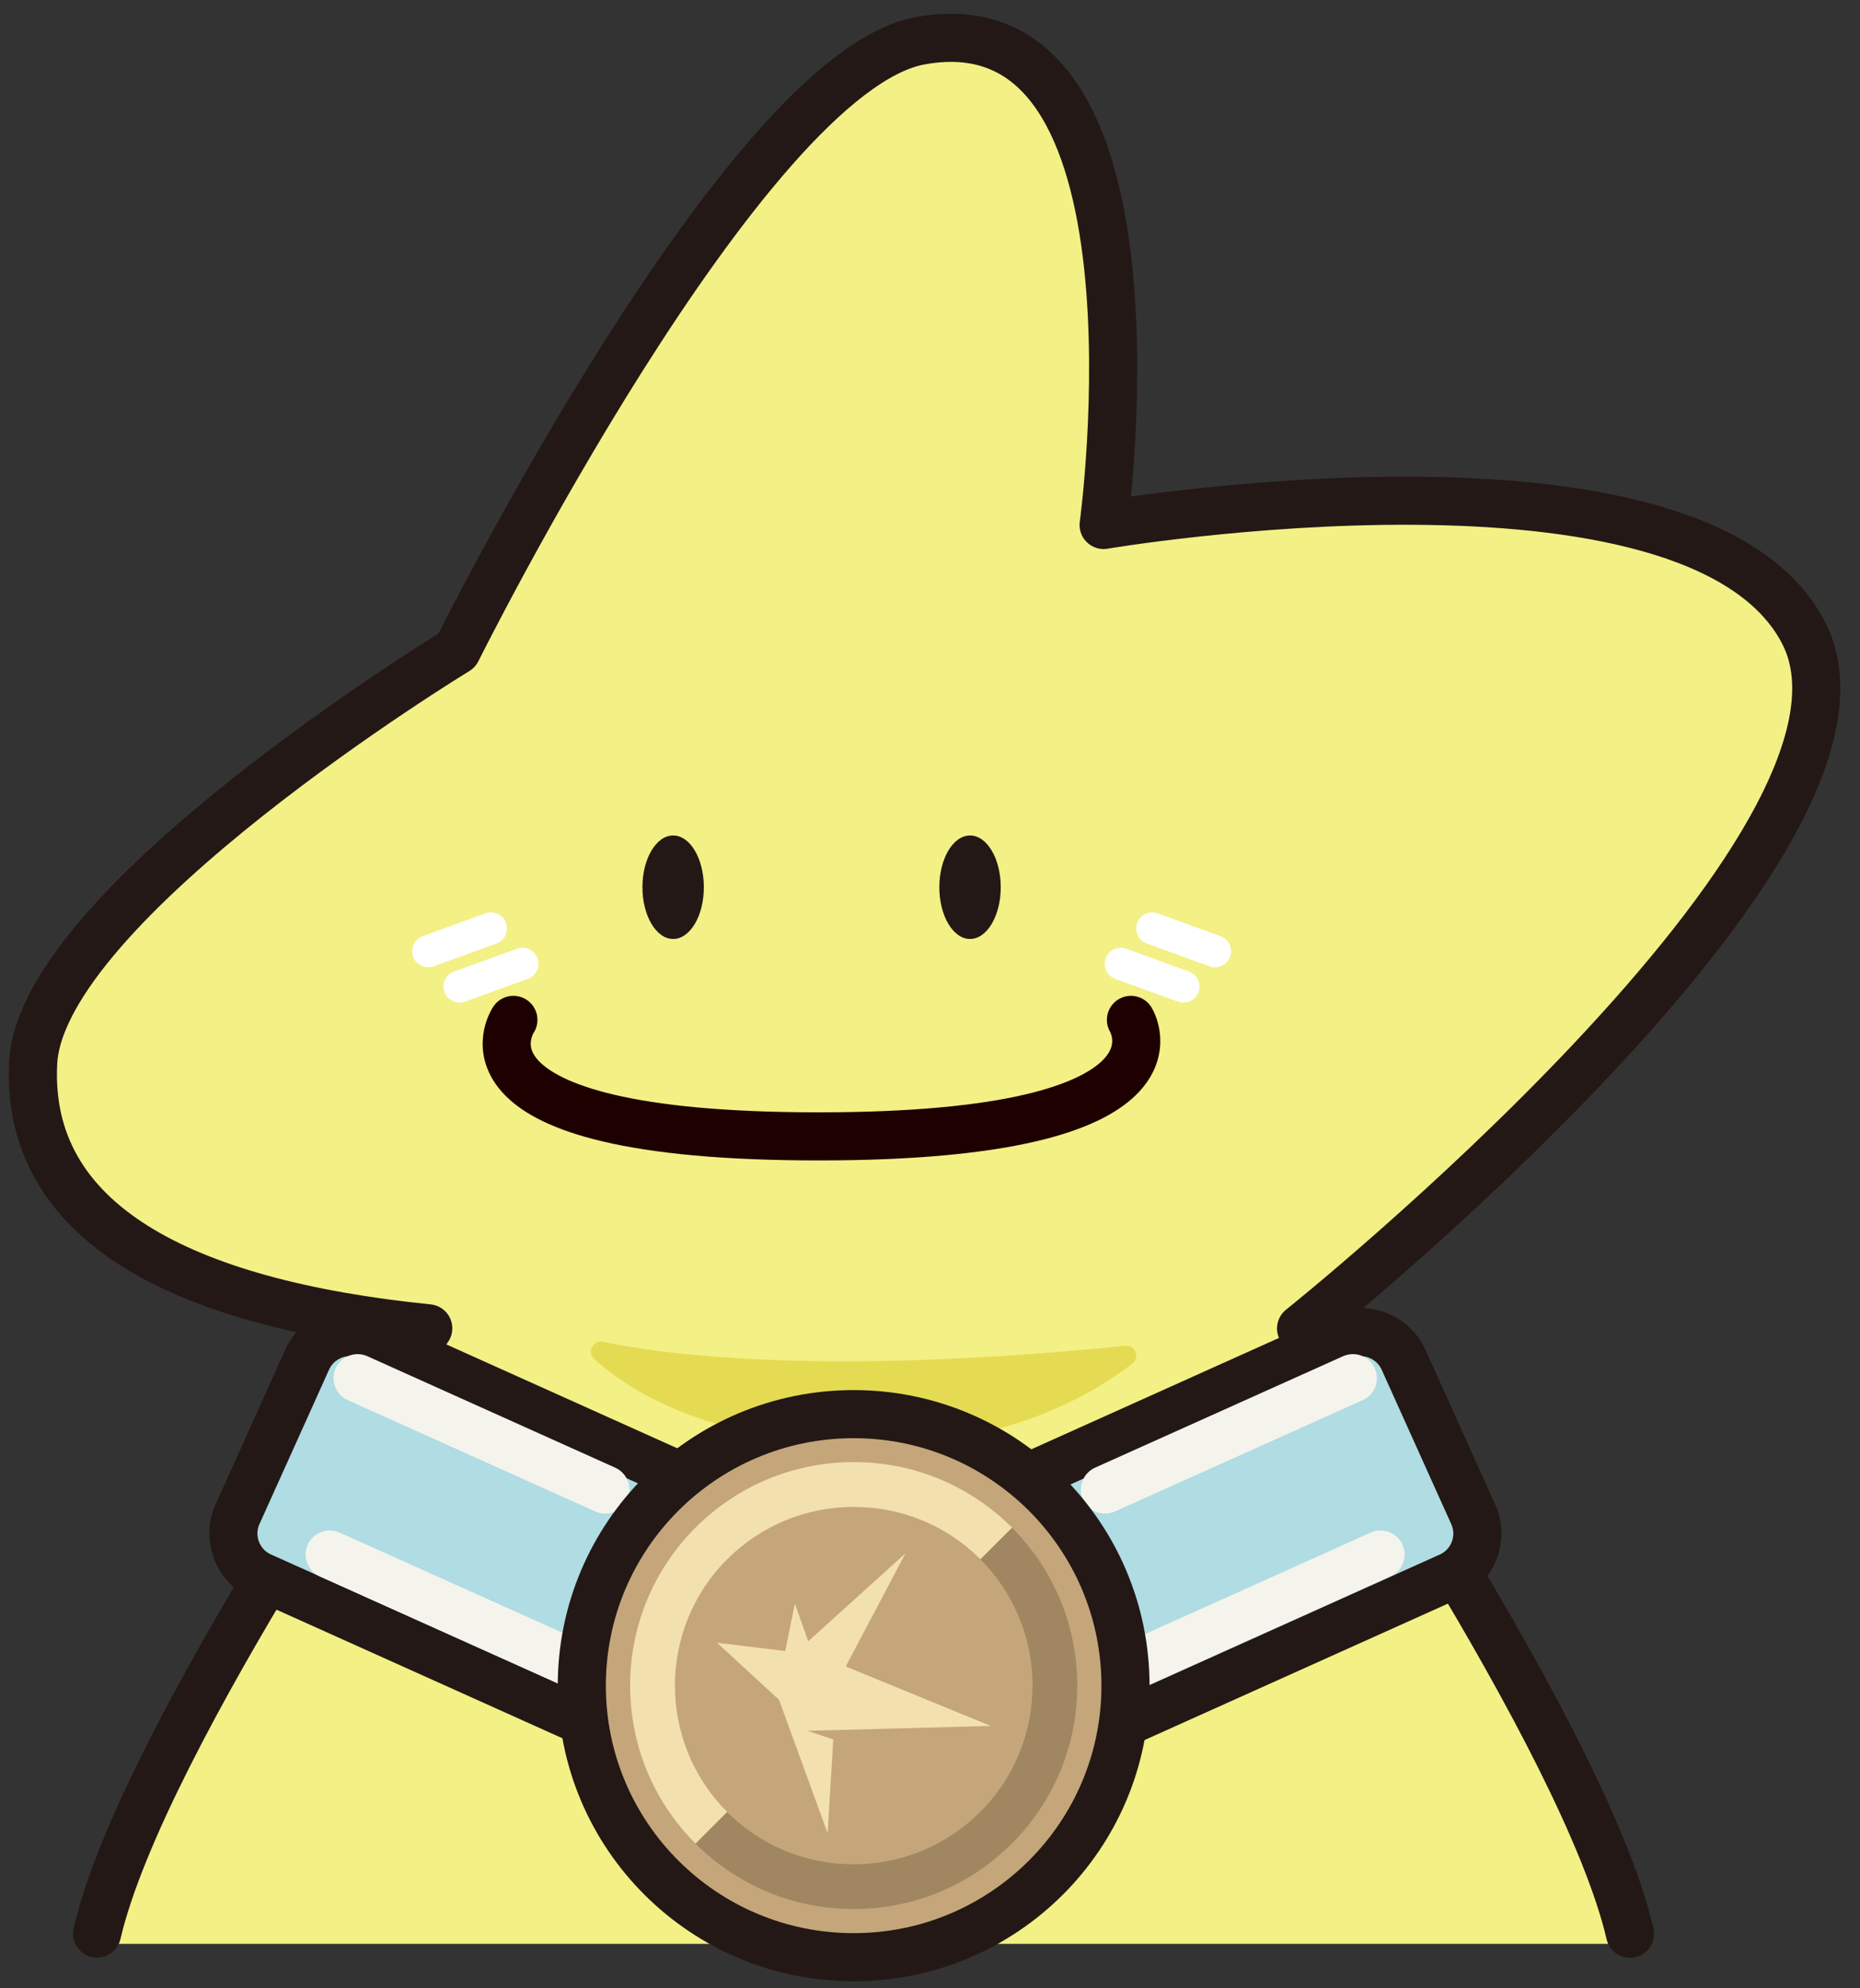 <svg width="58" height="62" viewBox="0 0 58 62" fill="none" xmlns="http://www.w3.org/2000/svg">
<rect x="0" y="0" width="58" height="62" fill="#333333" stroke="none"/>
<g clip-path="url(#clip0_4085_106548)">
<path d="M13.354 41.42C13.354 41.42 4.442 54.188 3.026 60.291C3.026 60.291 2.973 60.408 2.891 60.614H50.963C50.881 60.408 50.828 60.291 50.828 60.291C49.412 54.194 40.571 41.42 40.571 41.42C40.571 41.42 59.599 26.21 56.238 19.721C52.878 13.231 34.414 16.364 34.414 16.364C34.414 16.364 36.682 -0.201 28.692 1.266C23.205 2.275 14.246 20.278 14.246 20.278C14.246 20.278 1.281 28.17 1.034 33.14C0.788 38.111 5.622 40.634 13.354 41.414V41.42Z" fill="#F3F085"/>
<path d="M20.991 29.279C21.52 29.279 21.948 28.557 21.948 27.666C21.948 26.774 21.52 26.052 20.991 26.052C20.462 26.052 20.033 26.774 20.033 27.666C20.033 28.557 20.462 29.279 20.991 29.279Z" fill="#231815"/>
<path d="M30.249 29.279C30.777 29.279 31.206 28.557 31.206 27.666C31.206 26.774 30.777 26.052 30.249 26.052C29.72 26.052 29.291 26.774 29.291 27.666C29.291 28.557 29.72 29.279 30.249 29.279Z" fill="#231815"/>
<path d="M16.009 31.802C16.009 31.802 13.547 35.435 25.526 35.435C37.504 35.435 35.266 31.802 35.266 31.802" stroke="#1E0000" stroke-width="1.5" stroke-linecap="round" stroke-linejoin="round"/>
<path d="M15.31 28.951L13.354 29.661" stroke="white" stroke-linecap="round" stroke-linejoin="round"/>
<path d="M16.291 30.054L14.329 30.764" stroke="white" stroke-linecap="round" stroke-linejoin="round"/>
<path d="M35.93 28.951L37.886 29.661" stroke="white" stroke-linecap="round" stroke-linejoin="round"/>
<path d="M34.948 30.054L36.904 30.764" stroke="white" stroke-linecap="round" stroke-linejoin="round"/>
<path d="M3.026 60.291C4.442 54.194 13.354 41.42 13.354 41.42C5.628 40.639 0.788 38.116 1.034 33.146C1.281 28.176 14.246 20.284 14.246 20.284C14.246 20.284 23.205 2.275 28.692 1.272C36.682 -0.195 34.414 16.37 34.414 16.37C34.414 16.37 52.878 13.236 56.238 19.726C59.599 26.216 40.571 41.425 40.571 41.425C40.571 41.425 49.412 54.194 50.828 60.297" stroke="#231815" stroke-width="1.5" stroke-linecap="round" stroke-linejoin="round"/>
<path d="M18.805 41.842C20.744 42.247 25.719 42.91 35.084 41.966C35.395 41.936 35.559 42.324 35.313 42.517C34.12 43.444 31.471 45.04 27.317 45.046C22.253 45.058 19.651 43.397 18.529 42.376C18.294 42.165 18.494 41.778 18.799 41.842H18.805Z" fill="#E5DB52"/>
<path d="M30.912 48.185L33.083 53.001C33.416 53.739 34.285 54.069 35.025 53.736L45.202 49.159C45.942 48.826 46.272 47.958 45.939 47.219L43.768 42.403C43.435 41.665 42.565 41.335 41.826 41.668L31.648 46.245C30.909 46.578 30.579 47.446 30.912 48.185Z" fill="#B0DCE3" stroke="#231815" stroke-width="1.5" stroke-miterlimit="10"/>
<path d="M42.186 42.975L34.455 46.449" stroke="#F4F4EC" stroke-width="1.5" stroke-miterlimit="10" stroke-linecap="round"/>
<path d="M43.05 48.473L35.325 51.947" stroke="#F4F4EC" stroke-width="1.5" stroke-miterlimit="10" stroke-linecap="round"/>
<path d="M9.577 42.401L7.407 47.216C7.074 47.955 7.403 48.824 8.143 49.156L18.321 53.733C19.06 54.066 19.93 53.737 20.263 52.998L22.433 48.183C22.767 47.444 22.437 46.575 21.697 46.243L11.52 41.666C10.78 41.333 9.91 41.662 9.577 42.401Z" fill="#B0DCE3" stroke="#231815" stroke-width="1.5" stroke-miterlimit="10"/>
<path d="M11.15 42.975L18.875 46.449" stroke="#F4F4EC" stroke-width="1.5" stroke-miterlimit="10" stroke-linecap="round"/>
<path d="M10.281 48.473L18.012 51.947" stroke="#F4F4EC" stroke-width="1.5" stroke-miterlimit="10" stroke-linecap="round"/>
<path d="M26.619 61.03C31.3 61.03 35.096 57.239 35.096 52.563C35.096 47.887 31.3 44.096 26.619 44.096C21.937 44.096 18.142 47.887 18.142 52.563C18.142 57.239 21.937 61.03 26.619 61.03Z" fill="#C5A67A" stroke="#231815" stroke-width="1.5" stroke-miterlimit="10"/>
<path d="M26.618 59.528C24.756 59.528 23.005 58.801 21.684 57.486L22.671 56.5C23.722 57.551 25.126 58.132 26.618 58.132C28.11 58.132 29.509 57.551 30.566 56.5C32.74 54.329 32.74 50.791 30.566 48.62L31.553 47.634C34.273 50.351 34.273 54.769 31.553 57.486C30.237 58.801 28.486 59.528 26.618 59.528Z" fill="#A08762"/>
<path d="M21.689 57.486C18.969 54.769 18.969 50.351 21.689 47.634C23.005 46.32 24.756 45.592 26.624 45.592C28.492 45.592 30.237 46.32 31.559 47.634L30.572 48.62C29.52 47.569 28.116 46.989 26.624 46.989C25.132 46.989 23.734 47.569 22.676 48.62C20.503 50.791 20.503 54.329 22.676 56.5L21.689 57.486Z" fill="#F3E0AF"/>
<path d="M24.786 50.005L24.486 51.483L22.359 51.225L24.292 53.003L25.808 57.163L25.984 54.241L25.173 53.971L30.895 53.819L26.372 51.965L28.234 48.438L25.203 51.178L24.786 50.005Z" fill="#F3E0AF"/>
</g>
<defs>
<clipPath id="clip0_4085_106548">
<rect width="58" height="62" fill="white"/>
</clipPath>
</defs>
</svg>
